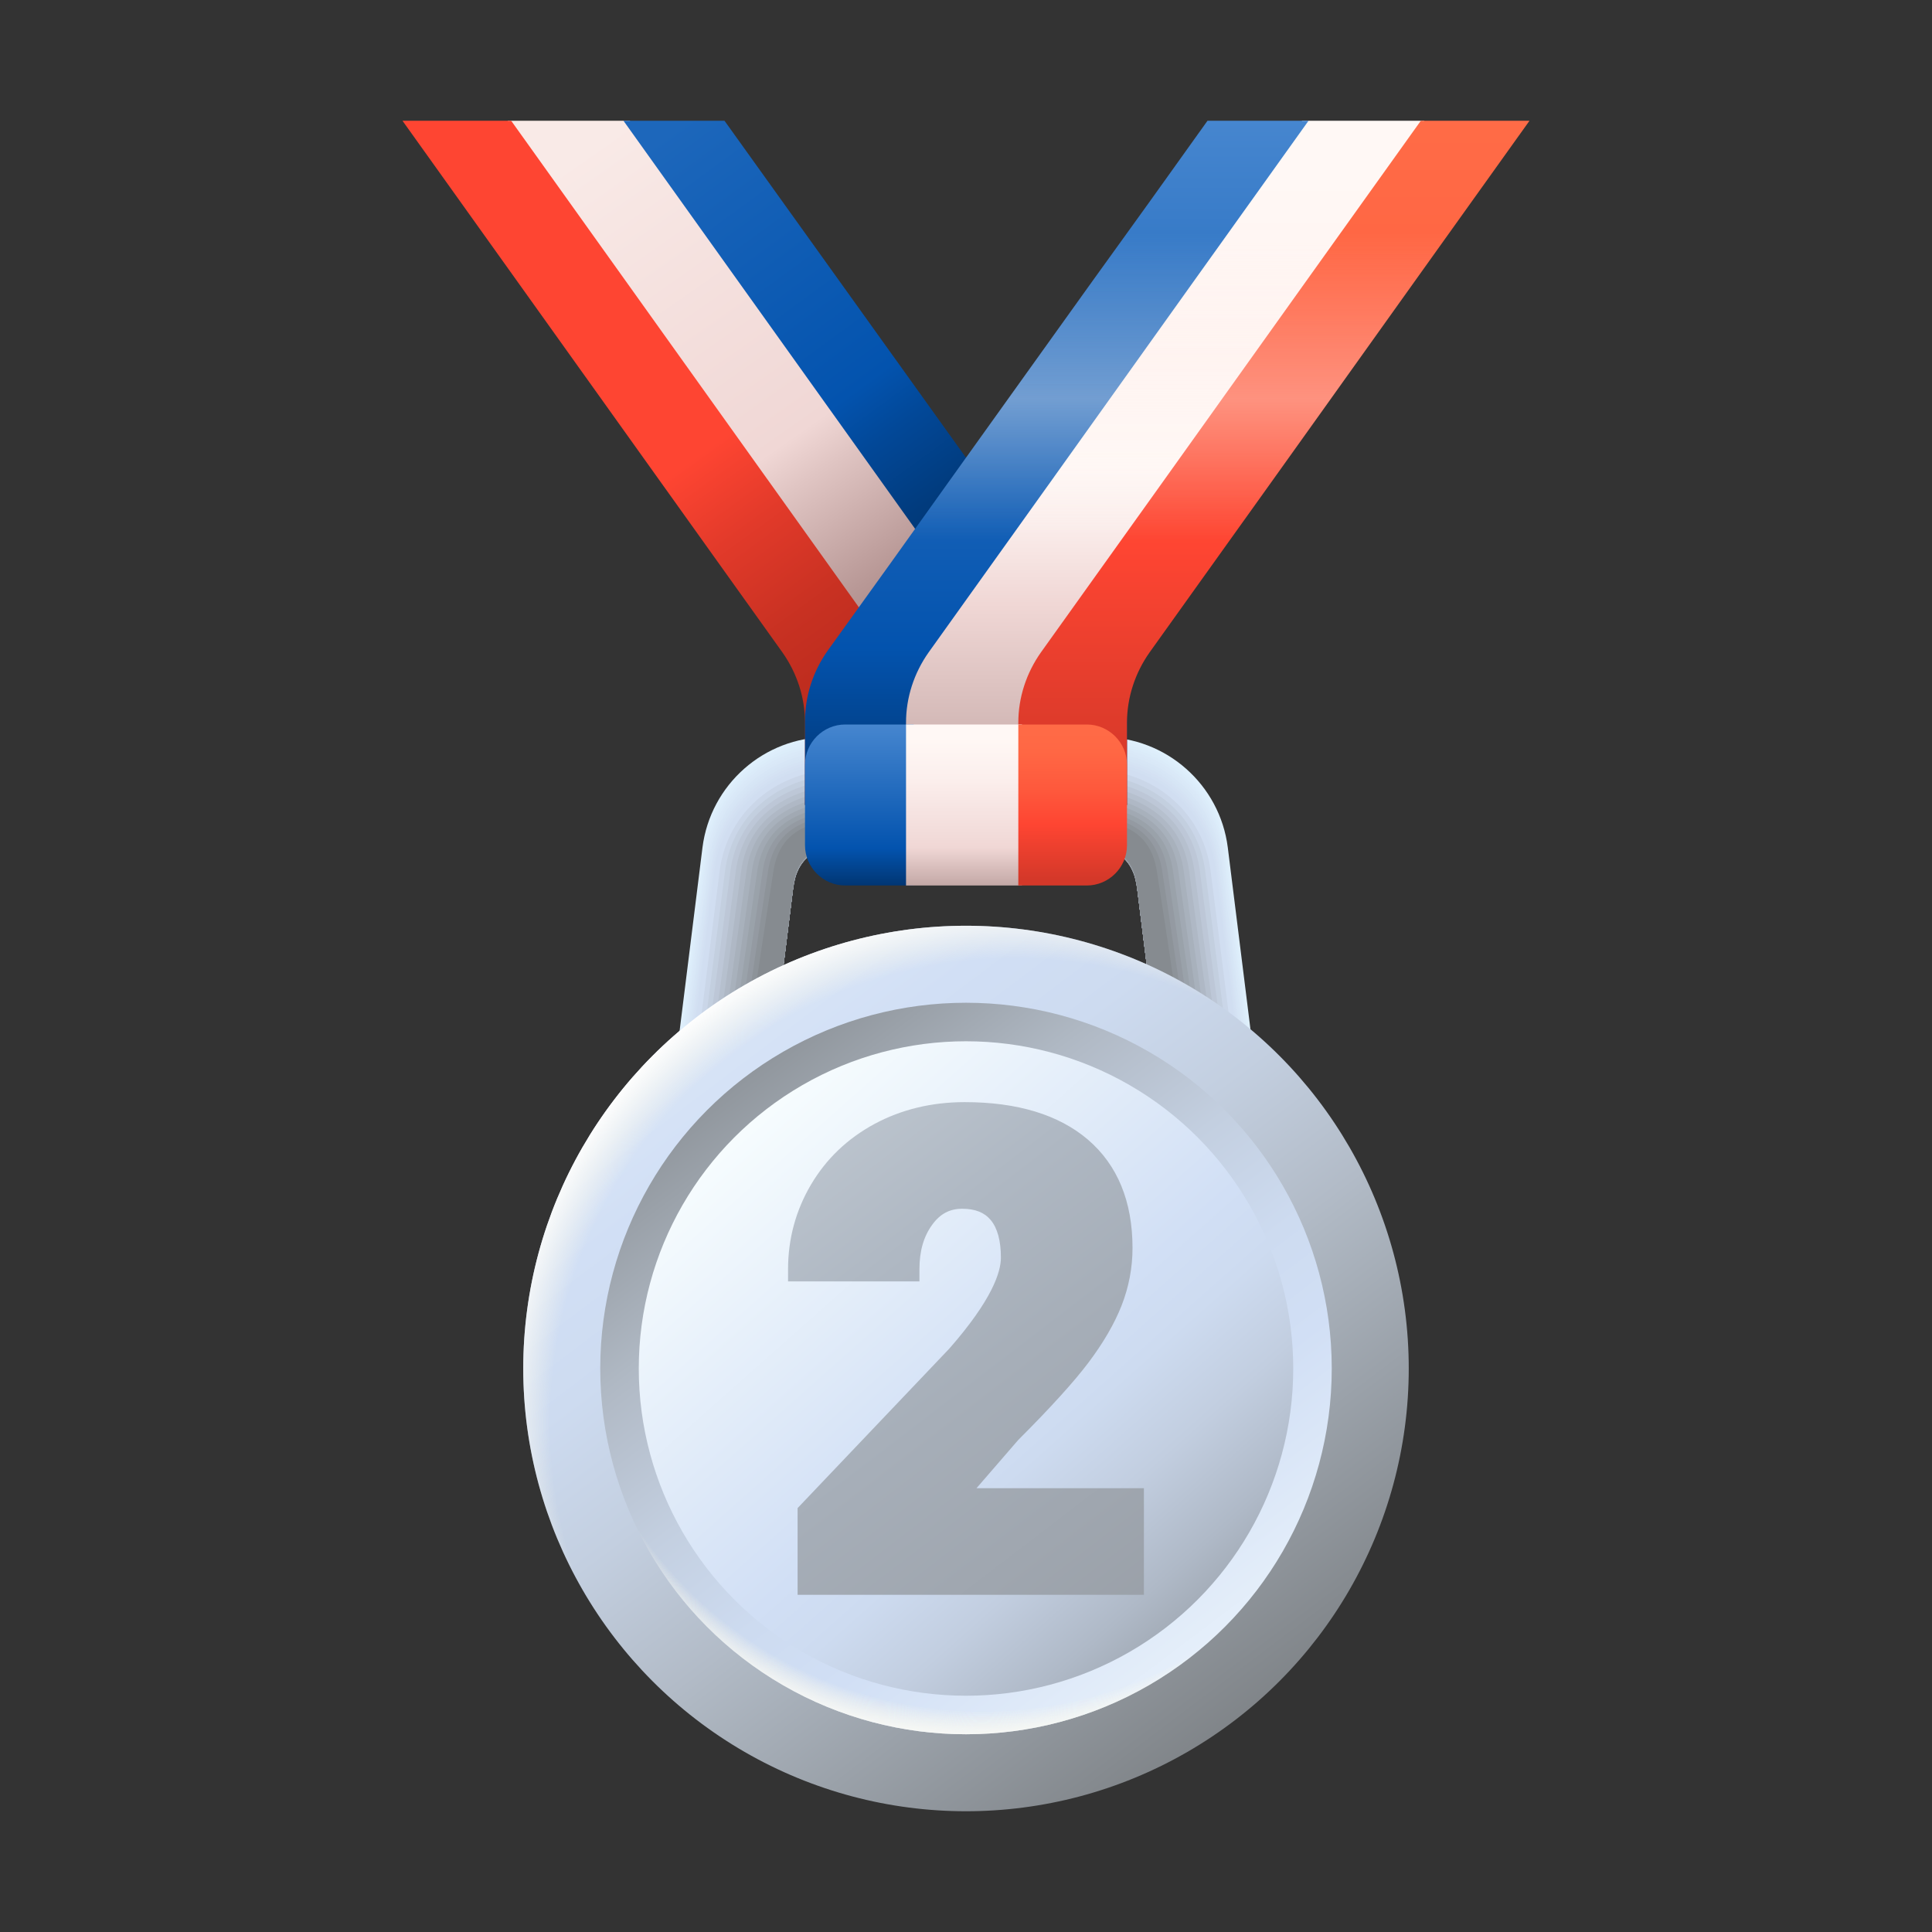 <svg xmlns="http://www.w3.org/2000/svg"  viewBox="0 0 48 48" width="144px" height="144px"><rect x="0" y="0" width="48" height="48" fill="#333333" stroke="none"/><path fill="#dff0fc" d="M22.994,19.91l4.487-0.207c1.126,0.01,1.73-0.004,1.897,0.944l0.973,7.033	c0.031,0.292,0.466,0.673,0.57,0.84c0.281-0.219,0.448-0.573,0.396-0.949l-0.813-6.516c-0.198-1.564-1.533-2.742-3.107-2.742h-4.246	h-0.147L22.994,19.91z"/><path fill="#deeefb" d="M23.004,18.376l-0.01,1.59l0.417,0.023l2.144-0.09l1.879-0.079c0.087,0.001,0.194,0.001,0.275,0.002	c0.664,0.008,1.119,0.073,1.364,0.425c0.095,0.122,0.167,0.338,0.207,0.563l0.362,2.639l0.443,3.229	c0.005,0.036,0.172,1.105,0.204,1.116c0.026,0.127,0.131,0.269,0.249,0.397c0.138,0.15,0.292,0.282,0.355,0.353	c0.28-0.218,0.447-0.571,0.395-0.945l-0.405-3.246l-0.405-3.246c-0.197-1.558-1.527-2.732-3.095-2.732H25.16h-2.011h-0.145V18.376z"/><path fill="#dcedfa" d="M23.004,18.439l-0.009,1.585l0.375,0.067l2.141-0.081l1.877-0.071	c0.078,0.001,0.201,0.001,0.273,0.002c0.649,0.007,1.101,0.104,1.328,0.47c0.085,0.109,0.158,0.361,0.193,0.563l0.358,2.631	l0.438,3.218c0.009,0.071,0.186,1.065,0.249,1.087c0.037,0.119,0.148,0.248,0.27,0.362c0.143,0.133,0.299,0.244,0.368,0.298	c0.279-0.217,0.445-0.569,0.393-0.942l-0.404-3.234L30.45,21.16c-0.197-1.552-1.521-2.721-3.084-2.721h-2.212h-2.009	C23.145,18.439,23.004,18.439,23.004,18.439z"/><path fill="#dbebf9" d="M23.003,18.501l-0.008,1.579l0.333,0.111l2.138-0.072l1.874-0.063	c0.07,0.001,0.208,0.001,0.272,0.002c0.633,0.006,1.082,0.135,1.291,0.516c0.076,0.097,0.148,0.384,0.18,0.563l0.354,2.622	l0.432,3.207c0.014,0.107,0.2,1.024,0.294,1.057c0.049,0.112,0.164,0.228,0.29,0.327c0.149,0.116,0.305,0.207,0.382,0.243	c0.278-0.217,0.443-0.567,0.392-0.938l-0.402-3.222l-0.402-3.222c-0.196-1.546-1.515-2.711-3.072-2.711H25.15h-2.007L23.003,18.501	L23.003,18.501z"/><path fill="#dae9f8" d="M23.003,18.563l-0.007,1.574l0.292,0.155l2.135-0.063l1.872-0.055	c0.061,0.001,0.215,0.001,0.271,0.002c0.618,0.006,1.063,0.165,1.255,0.561c0.066,0.085,0.138,0.406,0.166,0.563l0.349,2.614	l0.427,3.196c0.018,0.142,0.214,0.984,0.339,1.028c0.06,0.104,0.18,0.208,0.311,0.292c0.154,0.099,0.312,0.17,0.395,0.187	c0.277-0.216,0.442-0.565,0.39-0.935l-0.401-3.21l-0.401-3.21c-0.195-1.541-1.51-2.701-3.061-2.701h-2.19h-2.006h-0.136V18.563z"/><path fill="#d9e8f7" d="M23.002,18.626l-0.006,1.568l0.25,0.2l2.132-0.054l1.869-0.047c0.052,0,0.221,0.001,0.269,0.001	c0.602,0.005,1.044,0.196,1.218,0.607c0.057,0.073,0.129,0.429,0.152,0.564l0.345,2.605l0.422,3.185	c0.023,0.178,0.228,0.943,0.385,0.999c0.072,0.096,0.197,0.188,0.331,0.257c0.159,0.082,0.319,0.133,0.409,0.132	c0.276-0.215,0.44-0.563,0.389-0.931l-0.399-3.197l-0.399-3.197c-0.194-1.535-1.504-2.691-3.049-2.691h-2.179h-2.004L23.002,18.626	L23.002,18.626z"/><path fill="#d7e6f6" d="M23.002,18.688l-0.005,1.563l0.208,0.244l2.129-0.045l1.866-0.04c0.044,0,0.228,0.001,0.268,0.001	c0.587,0.004,1.025,0.227,1.182,0.652c0.047,0.061,0.119,0.452,0.139,0.564l0.341,2.597l0.417,3.175	c0.027,0.213,0.242,0.903,0.43,0.969c0.083,0.088,0.213,0.168,0.352,0.222c0.164,0.064,0.326,0.096,0.422,0.077	c0.275-0.214,0.438-0.561,0.387-0.928l-0.398-3.185l-0.398-3.185c-0.194-1.529-1.498-2.681-3.038-2.681h-2.169h-2.002	C23.133,18.688,23.002,18.688,23.002,18.688z"/><path fill="#d6e5f5" d="M23.001,18.75l-0.004,1.558l0.167,0.288l2.127-0.036l1.864-0.032c0.035,0,0.235,0.001,0.267,0.001	c0.572,0.003,1.006,0.257,1.146,0.698c0.038,0.049,0.109,0.474,0.125,0.564l0.336,2.589l0.411,3.164	c0.032,0.249,0.256,0.862,0.475,0.94c0.095,0.081,0.229,0.148,0.372,0.187c0.17,0.047,0.333,0.059,0.436,0.021	c0.274-0.213,0.437-0.558,0.386-0.924l-0.396-3.173l-0.396-3.173c-0.193-1.523-1.493-2.671-3.026-2.671h-2.158h-2h-0.132V18.75z"/><path fill="#d5e3f4" d="M23.001,18.813l-0.003,1.552l0.125,0.332l2.124-0.027l1.861-0.024c0.026,0,0.241,0,0.265,0.001	c0.556,0.002,0.987,0.288,1.109,0.743c0.028,0.036,0.1,0.497,0.112,0.564l0.332,2.58l0.406,3.153c0.036,0.284,0.27,0.822,0.52,0.911	c0.106,0.073,0.246,0.127,0.393,0.152c0.175,0.03,0.34,0.021,0.449-0.034c0.273-0.212,0.435-0.556,0.384-0.921l-0.395-3.161	l-0.395-3.161c-0.192-1.517-1.487-2.66-3.015-2.66h-2.147H23.13H23.001z"/><path fill="#d4e1f3" d="M23,18.875l-0.002,1.547l0.083,0.376l2.121-0.018l1.859-0.016c0.017,0,0.248,0,0.264,0	c0.541,0.002,0.968,0.319,1.073,0.789c0.019,0.024,0.09,0.52,0.098,0.565l0.328,2.572l0.401,3.142	c0.041,0.32,0.284,0.782,0.566,0.881c0.118,0.065,0.262,0.107,0.413,0.117c0.18,0.013,0.346-0.016,0.463-0.089	c0.272-0.212,0.433-0.554,0.383-0.917l-0.393-3.149l-0.393-3.149c-0.191-1.512-1.481-2.65-3.003-2.65h-2.136h-1.997H23V18.875z"/><path fill="#d2e0f2" d="M23,18.938l-0.001,1.541l0.042,0.42l2.118-0.009l1.856-0.008c0.009,0,0.255,0,0.263,0	c0.525,0.001,0.949,0.349,1.036,0.834c0.009,0.012,0.08,0.542,0.084,0.565l0.324,2.563l0.395,3.131	c0.045,0.355,0.298,0.741,0.611,0.852c0.129,0.057,0.278,0.087,0.433,0.083c0.185-0.005,0.353-0.053,0.476-0.145	c0.271-0.211,0.432-0.552,0.381-0.913l-0.391-3.137l-0.391-3.137c-0.191-1.506-1.476-2.64-2.992-2.64h-2.126h-1.995H23z"/><path fill="#d1def1" d="M22.999,21h2.115h2.115c0.51,0,0.93,0.38,1,0.88l0.39,3.12l0.39,3.12c0.07,0.55,0.56,0.94,1.11,0.87	c0.19-0.02,0.36-0.09,0.49-0.2c0.27-0.21,0.43-0.55,0.38-0.91l-0.39-3.125l-0.39-3.125c-0.19-1.5-1.47-2.63-2.98-2.63h-2.115h-2.115	V21z"/><path fill="#cad6e8" d="M30.077,21.637c-0.189-1.491-1.465-2.518-2.964-2.517c-0.009,0-0.33,0-0.339,0h-1.739h-1.471	L23,19.165v0.173L23.13,21h0.848h1.226h1.313c0.02,0,0.75,0.007,0.765,0.018c0.34,0.014,0.635,0.202,0.803,0.48	c0.073,0.112,0.127,0.274,0.147,0.415l0.384,3.069l0.029,0.23L29,28.045c0.041,0.325,0.253,0.664,0.527,0.791	c0.151,0.097,0.321,0.128,0.505,0.106c0.18-0.022,0.346-0.09,0.486-0.193c0.249-0.191,0.393-0.527,0.343-0.897	c-0.006-0.058-0.372-2.986-0.385-3.073C30.455,24.628,30.077,21.637,30.077,21.637z"/><path fill="#c3cfdf" d="M29.944,21.645c-0.188-1.482-1.46-2.406-2.949-2.404c-0.018,0-0.317,0-0.334,0h-1.706h-1.447	L23,19.331v0.174L23.261,21h0.831h1.203h1.294c0.041,0,0.718,0.013,0.748,0.036c0.328,0.029,0.608,0.222,0.763,0.5	c0.066,0.101,0.119,0.282,0.136,0.409l0.377,3.018l0.028,0.227l0.347,2.78c0.037,0.292,0.238,0.68,0.485,0.795	c0.14,0.119,0.294,0.152,0.47,0.128c0.17-0.022,0.333-0.09,0.482-0.185c0.228-0.173,0.356-0.504,0.307-0.883	c-0.012-0.116-0.355-2.847-0.38-3.021C30.311,24.502,29.944,21.645,29.944,21.645z"/><path fill="#bdc7d7" d="M29.812,21.652c-0.187-1.473-1.455-2.293-2.933-2.291c-0.027,0-0.303,0-0.33,0h-1.673h-1.424	L23,19.496v0.174L23.393,21h0.813h1.18h1.275c0.061,0,0.686,0.02,0.731,0.053c0.315,0.043,0.581,0.242,0.724,0.521	c0.059,0.09,0.111,0.29,0.126,0.403l0.371,2.967l0.028,0.225l0.341,2.725c0.033,0.26,0.223,0.697,0.442,0.799	c0.129,0.14,0.267,0.175,0.435,0.151c0.159-0.022,0.319-0.09,0.479-0.178c0.207-0.154,0.32-0.482,0.27-0.87	c-0.018-0.174-0.337-2.708-0.375-2.97C30.167,24.375,29.812,21.652,29.812,21.652z"/><path fill="#b6c0ce" d="M29.679,21.66c-0.185-1.464-1.45-2.181-2.918-2.179c-0.035,0-0.29,0-0.326,0h-1.641h-1.401	l-0.395,0.181v0.175L23.524,21h0.795h1.157h1.255c0.081,0,0.653,0.026,0.714,0.071c0.303,0.058,0.554,0.262,0.684,0.541	c0.051,0.079,0.102,0.298,0.116,0.397l0.364,2.916l0.028,0.223l0.334,2.671c0.029,0.227,0.208,0.713,0.4,0.802	c0.118,0.162,0.24,0.198,0.4,0.174c0.149-0.022,0.306-0.089,0.475-0.17c0.186-0.135,0.283-0.459,0.233-0.857	c-0.024-0.232-0.32-2.57-0.37-2.918C30.023,24.249,29.679,21.66,29.679,21.66z"/><path fill="#afb8c5" d="M29.547,21.667c-0.184-1.455-1.445-2.069-2.902-2.066c-0.044,0-0.276,0-0.321,0h-1.608h-1.377	L23,19.827v0.175L23.655,21h0.778h1.134h1.236c0.101,0,0.621,0.033,0.697,0.089c0.29,0.072,0.527,0.282,0.644,0.561	c0.044,0.067,0.094,0.306,0.106,0.391l0.358,2.864l0.028,0.221l0.327,2.617c0.025,0.195,0.193,0.73,0.358,0.806	c0.107,0.183,0.213,0.221,0.365,0.197c0.139-0.022,0.292-0.089,0.471-0.163c0.165-0.116,0.246-0.436,0.197-0.843	c-0.03-0.29-0.302-2.431-0.365-2.866C29.879,24.122,29.547,21.667,29.547,21.667z"/><path fill="#a8b1bc" d="M29.414,21.675c-0.183-1.447-1.44-1.957-2.887-1.953c-0.053,0-0.263,0.001-0.317,0.001h-1.575h-1.354	l-0.282,0.271v0.176L23.786,21h0.76h1.111h1.216c0.122,0,0.589,0.04,0.68,0.107c0.278,0.087,0.5,0.302,0.604,0.582	c0.037,0.056,0.086,0.314,0.096,0.384l0.352,2.813l0.027,0.219l0.32,2.563c0.021,0.162,0.178,0.746,0.315,0.81	c0.096,0.205,0.186,0.245,0.33,0.22c0.129-0.022,0.278-0.089,0.467-0.156c0.145-0.098,0.209-0.413,0.16-0.83	c-0.036-0.349-0.285-2.292-0.36-2.814C29.735,23.996,29.414,21.675,29.414,21.675z"/><path fill="#a1a9b3" d="M29.282,21.682c-0.182-1.438-1.435-1.844-2.871-1.84c-0.062,0-0.249,0.001-0.312,0.001h-1.543h-1.331	l-0.226,0.316v0.177L23.917,21h0.742h1.088h1.197c0.142,0,0.557,0.046,0.663,0.125c0.265,0.101,0.473,0.322,0.564,0.602	c0.029,0.045,0.077,0.322,0.085,0.378l0.345,2.762l0.027,0.217l0.314,2.508c0.017,0.13,0.163,0.763,0.273,0.814	c0.084,0.226,0.159,0.268,0.295,0.242c0.119-0.022,0.265-0.089,0.463-0.148c0.124-0.079,0.172-0.391,0.123-0.817	c-0.042-0.407-0.267-2.153-0.355-2.763C29.591,23.869,29.282,21.682,29.282,21.682z"/><path fill="#9aa2aa" d="M29.15,21.69c-0.181-1.429-1.43-1.732-2.856-1.727c-0.071,0-0.236,0.001-0.308,0.001h-1.51h-1.307	L23,20.325v0.177L24.049,21h0.725h1.065h1.178c0.162,0,0.525,0.053,0.646,0.142c0.253,0.116,0.446,0.342,0.524,0.623	c0.022,0.034,0.069,0.33,0.075,0.372l0.339,2.711l0.027,0.214l0.307,2.454c0.012,0.097,0.149,0.779,0.231,0.817	c0.073,0.248,0.132,0.291,0.26,0.265c0.109-0.022,0.251-0.089,0.46-0.141c0.103-0.06,0.136-0.368,0.087-0.804	c-0.048-0.465-0.25-2.014-0.35-2.711C29.447,23.742,29.15,21.69,29.15,21.69z"/><path fill="#949aa2" d="M29.017,21.697c-0.18-1.42-1.425-1.62-2.84-1.614c-0.08,0-0.223,0.001-0.303,0.001h-1.477h-1.284	L23,20.49v0.178L24.18,21h0.707h1.042h1.158c0.182,0,0.493,0.059,0.629,0.16c0.24,0.13,0.419,0.362,0.484,0.643	c0.015,0.022,0.061,0.338,0.065,0.366l0.333,2.66l0.027,0.212l0.3,2.4c0.008,0.065,0.134,0.796,0.188,0.821	c0.062,0.269,0.105,0.315,0.225,0.288c0.099-0.022,0.238-0.089,0.456-0.133c0.082-0.042,0.099-0.345,0.05-0.79	c-0.055-0.523-0.232-1.875-0.345-2.659C29.303,23.616,29.017,21.697,29.017,21.697z"/><path fill="#8d9399" d="M28.885,21.705c-0.179-1.411-1.42-1.508-2.824-1.501c-0.089,0-0.209,0.001-0.299,0.001h-1.445h-1.261	l-0.057,0.451v0.178L24.311,21h0.69h1.019h1.139c0.203,0,0.461,0.066,0.612,0.178c0.227,0.145,0.392,0.382,0.445,0.664	c0.007,0.011,0.053,0.346,0.055,0.36l0.326,2.609l0.026,0.21l0.293,2.345c0.004,0.032,0.119,0.812,0.146,0.825	c0.051,0.291,0.078,0.338,0.19,0.311c0.089-0.022,0.224-0.088,0.452-0.126c0.061-0.023,0.062-0.322,0.013-0.777	c-0.061-0.581-0.214-1.736-0.34-2.607C29.159,23.489,28.885,21.705,28.885,21.705z"/><path fill="#868b90" d="M22.999,21h2.115h2.115c0.51,0,0.93,0.38,1,0.88l0.39,3.12l0.39,3.12	c0.07,0.55,0.053,0.285,0.603,0.215c0.095-0.01-0.12-1.666-0.359-3.319c-0.239-1.653-0.501-3.304-0.501-3.304	c-0.19-1.5-1.593-1.388-3.103-1.388h-2.65V21z"/><path fill="#dff0fc" d="M24.963,19.91l-4.487-0.207c-1.126,0.01-1.73-0.004-1.897,0.944l-0.973,7.033	c-0.031,0.292-0.466,0.673-0.57,0.84c-0.281-0.219-0.448-0.573-0.396-0.949l0.813-6.516c0.198-1.564,1.533-2.742,3.107-2.742h4.246	h0.147L24.963,19.91z"/><path fill="#deeefb" d="M24.953,18.376l0.01,1.59l-0.417,0.023l-2.144-0.09l-1.879-0.079	c-0.087,0.001-0.194,0.001-0.275,0.002c-0.664,0.008-1.119,0.073-1.364,0.425c-0.095,0.122-0.167,0.338-0.207,0.563l-0.362,2.639	l-0.443,3.229c-0.005,0.036-0.172,1.105-0.204,1.116c-0.026,0.127-0.131,0.269-0.249,0.397c-0.138,0.15-0.292,0.282-0.355,0.353	c-0.28-0.218-0.447-0.571-0.395-0.945l0.405-3.246l0.405-3.246c0.197-1.558,1.527-2.732,3.095-2.732h2.222h2.011h0.146V18.376z"/><path fill="#dcedfa" d="M24.953,18.439l0.009,1.585l-0.375,0.067l-2.141-0.081l-1.877-0.071	c-0.078,0.001-0.201,0.001-0.273,0.002c-0.649,0.007-1.101,0.104-1.328,0.47c-0.085,0.109-0.158,0.361-0.193,0.563l-0.358,2.631	l-0.438,3.218c-0.009,0.071-0.186,1.065-0.249,1.087c-0.037,0.119-0.148,0.248-0.27,0.362c-0.143,0.133-0.299,0.244-0.368,0.298	c-0.279-0.217-0.445-0.569-0.393-0.942l0.404-3.234l0.404-3.234c0.197-1.552,1.521-2.721,3.084-2.721h2.212h2.009	C24.812,18.439,24.953,18.439,24.953,18.439z"/><path fill="#dbebf9" d="M24.954,18.501l0.008,1.579l-0.333,0.111l-2.138-0.072l-1.874-0.063	c-0.07,0.001-0.208,0.001-0.272,0.002c-0.633,0.006-1.082,0.135-1.291,0.516c-0.076,0.097-0.148,0.384-0.18,0.563l-0.354,2.622	l-0.432,3.207c-0.014,0.107-0.2,1.024-0.294,1.057c-0.049,0.112-0.164,0.228-0.29,0.327c-0.149,0.116-0.305,0.207-0.382,0.243	c-0.278-0.217-0.443-0.567-0.392-0.938l0.402-3.222l0.402-3.222c0.196-1.546,1.515-2.711,3.072-2.711h2.201h2.007L24.954,18.501	L24.954,18.501z"/><path fill="#dae9f8" d="M24.954,18.563l0.007,1.574l-0.292,0.155l-2.135-0.063l-1.872-0.055	c-0.061,0.001-0.215,0.001-0.271,0.002c-0.618,0.006-1.063,0.165-1.255,0.561c-0.066,0.085-0.138,0.406-0.166,0.563l-0.349,2.614	l-0.427,3.196c-0.018,0.142-0.214,0.984-0.339,1.028c-0.06,0.104-0.18,0.208-0.311,0.292c-0.154,0.099-0.312,0.17-0.395,0.187	c-0.277-0.216-0.442-0.565-0.39-0.935l0.401-3.21l0.401-3.21c0.195-1.541,1.51-2.701,3.061-2.701h2.19h2.006h0.136V18.563z"/><path fill="#d9e8f7" d="M24.955,18.626l0.006,1.568l-0.25,0.2l-2.132-0.054l-1.869-0.047c-0.052,0-0.221,0.001-0.269,0.001	c-0.602,0.005-1.044,0.196-1.218,0.607c-0.057,0.073-0.129,0.429-0.152,0.564l-0.345,2.605l-0.422,3.185	c-0.023,0.178-0.228,0.943-0.385,0.999c-0.072,0.096-0.197,0.188-0.331,0.257c-0.159,0.082-0.319,0.133-0.409,0.132	c-0.276-0.215-0.44-0.563-0.389-0.931l0.399-3.197l0.399-3.197c0.194-1.535,1.504-2.691,3.049-2.691h2.179h2.004L24.955,18.626	L24.955,18.626z"/><path fill="#d7e6f6" d="M24.955,18.688l0.005,1.563l-0.208,0.244l-2.129-0.045l-1.866-0.04c-0.044,0-0.228,0.001-0.268,0.001	c-0.587,0.004-1.025,0.227-1.182,0.652c-0.047,0.061-0.119,0.452-0.139,0.564l-0.341,2.597l-0.417,3.175	c-0.027,0.213-0.242,0.903-0.43,0.969c-0.083,0.088-0.213,0.168-0.352,0.222c-0.164,0.064-0.326,0.096-0.422,0.077	c-0.275-0.214-0.438-0.561-0.387-0.928l0.398-3.185l0.398-3.185c0.194-1.529,1.498-2.681,3.038-2.681h2.169h2.002	C24.824,18.688,24.955,18.688,24.955,18.688z"/><path fill="#d6e5f5" d="M24.956,18.75l0.004,1.558l-0.167,0.288l-2.127-0.036l-1.864-0.032c-0.035,0-0.235,0.001-0.267,0.001	c-0.572,0.003-1.006,0.257-1.146,0.698c-0.038,0.049-0.109,0.474-0.125,0.564l-0.336,2.589l-0.411,3.164	c-0.032,0.249-0.256,0.862-0.475,0.94c-0.095,0.081-0.229,0.148-0.372,0.187c-0.17,0.047-0.333,0.059-0.436,0.021	c-0.274-0.213-0.437-0.558-0.386-0.924l0.396-3.173l0.396-3.173c0.193-1.523,1.493-2.671,3.026-2.671h2.158h2h0.132V18.75z"/><path fill="#d5e3f4" d="M24.956,18.813l0.003,1.552l-0.125,0.332L22.71,20.67l-1.861-0.024c-0.026,0-0.241,0-0.265,0.001	c-0.556,0.002-0.987,0.288-1.109,0.743c-0.028,0.036-0.1,0.497-0.112,0.564l-0.332,2.58l-0.406,3.153	c-0.036,0.284-0.27,0.822-0.52,0.911c-0.106,0.073-0.246,0.127-0.393,0.152c-0.175,0.03-0.34,0.021-0.449-0.034	c-0.273-0.212-0.435-0.556-0.384-0.921l0.395-3.161l0.395-3.161c0.192-1.517,1.487-2.66,3.015-2.66h2.147h1.998H24.956z"/><path fill="#d4e1f3" d="M24.957,18.875l0.002,1.547l-0.083,0.376l-2.121-0.018l-1.859-0.016c-0.017,0-0.248,0-0.264,0	c-0.541,0.002-0.968,0.319-1.073,0.789c-0.019,0.024-0.09,0.52-0.098,0.565l-0.328,2.572l-0.401,3.142	c-0.041,0.32-0.284,0.782-0.566,0.881c-0.118,0.065-0.262,0.107-0.413,0.117c-0.18,0.013-0.346-0.016-0.463-0.089	c-0.272-0.212-0.433-0.554-0.383-0.917l0.393-3.149l0.393-3.149c0.191-1.512,1.481-2.65,3.003-2.65h2.136h1.997h0.128V18.875z"/><path fill="#d2e0f2" d="M24.957,18.938l0.001,1.541l-0.042,0.42l-2.118-0.009l-1.856-0.008c-0.009,0-0.255,0-0.263,0	c-0.525,0.001-0.949,0.349-1.036,0.834c-0.009,0.012-0.08,0.542-0.084,0.565l-0.324,2.563l-0.395,3.131	c-0.045,0.355-0.298,0.741-0.611,0.852c-0.129,0.057-0.278,0.087-0.433,0.083c-0.185-0.005-0.353-0.053-0.476-0.145	c-0.271-0.211-0.432-0.552-0.381-0.913l0.391-3.137l0.391-3.137c0.191-1.506,1.476-2.64,2.992-2.64h2.126h1.995H24.957z"/><path fill="#d1def1" d="M24.958,21h-2.115h-2.115c-0.51,0-0.93,0.38-1,0.88L19.338,25l-0.39,3.12	c-0.07,0.55-0.56,0.94-1.11,0.87c-0.19-0.02-0.36-0.09-0.49-0.2c-0.27-0.21-0.43-0.55-0.38-0.91l0.39-3.125l0.39-3.125	c0.19-1.5,1.47-2.63,2.98-2.63h2.115h2.115L24.958,21z"/><path fill="#cad6e8" d="M17.88,21.637c0.189-1.491,1.465-2.518,2.964-2.517c0.009,0,0.33,0,0.339,0h1.739h1.471l0.564,0.045	v0.173L24.827,21h-0.848h-1.226H21.44c-0.02,0-0.75,0.007-0.765,0.018c-0.34,0.014-0.635,0.202-0.803,0.48	c-0.073,0.112-0.127,0.274-0.147,0.415l-0.384,3.069l-0.029,0.23l-0.354,2.834c-0.041,0.325-0.253,0.664-0.527,0.791	c-0.151,0.097-0.321,0.128-0.505,0.106c-0.18-0.022-0.346-0.09-0.486-0.193c-0.249-0.191-0.393-0.527-0.343-0.897	c0.006-0.058,0.372-2.986,0.385-3.073C17.502,24.628,17.88,21.637,17.88,21.637z"/><path fill="#c3cfdf" d="M18.013,21.645c0.188-1.482,1.46-2.406,2.949-2.404c0.018,0,0.317,0,0.334,0h1.706h1.447l0.508,0.09	v0.174L24.695,21h-0.831h-1.203h-1.294c-0.041,0-0.718,0.013-0.748,0.036c-0.328,0.029-0.608,0.222-0.763,0.5	c-0.066,0.101-0.119,0.282-0.136,0.409l-0.377,3.018l-0.028,0.227l-0.347,2.78c-0.037,0.292-0.238,0.68-0.485,0.795	c-0.14,0.119-0.294,0.152-0.47,0.128c-0.17-0.022-0.333-0.09-0.482-0.185c-0.228-0.173-0.356-0.504-0.307-0.883	c0.012-0.116,0.355-2.847,0.38-3.021C17.646,24.502,18.013,21.645,18.013,21.645z"/><path fill="#bdc7d7" d="M18.145,21.652c0.187-1.473,1.455-2.293,2.933-2.291c0.027,0,0.303,0,0.33,0h1.673h1.424l0.452,0.135	v0.174L24.564,21h-0.813h-1.18h-1.275c-0.061,0-0.686,0.02-0.731,0.053c-0.315,0.043-0.581,0.242-0.724,0.521	c-0.059,0.09-0.111,0.29-0.126,0.403l-0.371,2.967l-0.028,0.225l-0.341,2.725c-0.033,0.26-0.223,0.697-0.442,0.799	c-0.129,0.14-0.267,0.175-0.435,0.151c-0.159-0.022-0.319-0.09-0.479-0.178c-0.207-0.154-0.32-0.482-0.27-0.87	c0.018-0.174,0.337-2.708,0.375-2.97C17.79,24.375,18.145,21.652,18.145,21.652z"/><path fill="#b6c0ce" d="M18.278,21.66c0.185-1.464,1.45-2.181,2.918-2.179c0.035,0,0.29,0,0.326,0h1.641h1.401l0.395,0.181	v0.175L24.433,21h-0.795h-1.157h-1.255c-0.081,0-0.653,0.026-0.714,0.071c-0.303,0.058-0.554,0.262-0.684,0.541	c-0.051,0.079-0.102,0.298-0.116,0.397l-0.364,2.916l-0.028,0.223l-0.334,2.671c-0.029,0.227-0.208,0.713-0.4,0.802	c-0.118,0.162-0.24,0.198-0.4,0.174c-0.149-0.022-0.306-0.089-0.475-0.17c-0.186-0.135-0.283-0.459-0.233-0.857	c0.024-0.232,0.32-2.57,0.37-2.918C17.934,24.249,18.278,21.66,18.278,21.66z"/><path fill="#afb8c5" d="M18.41,21.667c0.184-1.455,1.445-2.069,2.902-2.066c0.044,0,0.276,0,0.321,0h1.608h1.377l0.339,0.226	v0.175L24.302,21h-0.778H22.39h-1.236c-0.101,0-0.621,0.033-0.697,0.089c-0.29,0.072-0.527,0.282-0.644,0.561	c-0.044,0.067-0.094,0.306-0.106,0.391l-0.358,2.864l-0.028,0.221l-0.327,2.617c-0.025,0.195-0.193,0.73-0.358,0.806	c-0.107,0.183-0.213,0.221-0.365,0.197c-0.139-0.022-0.292-0.089-0.471-0.163c-0.165-0.116-0.246-0.436-0.197-0.843	c0.03-0.29,0.302-2.431,0.365-2.866C18.078,24.122,18.41,21.667,18.41,21.667z"/><path fill="#a8b1bc" d="M18.542,21.675c0.183-1.447,1.44-1.957,2.887-1.953c0.053,0,0.263,0.001,0.317,0.001h1.575h1.354	l0.282,0.271v0.176L24.171,21h-0.76H22.3h-1.216c-0.122,0-0.589,0.04-0.68,0.107c-0.278,0.087-0.5,0.302-0.604,0.582	c-0.037,0.056-0.086,0.314-0.096,0.384l-0.352,2.813l-0.027,0.219l-0.32,2.563c-0.021,0.162-0.178,0.746-0.315,0.81	c-0.096,0.205-0.186,0.245-0.33,0.22c-0.129-0.022-0.278-0.089-0.467-0.156c-0.145-0.098-0.209-0.413-0.16-0.83	c0.036-0.349,0.285-2.292,0.36-2.814C18.222,23.996,18.542,21.675,18.542,21.675z"/><path fill="#a1a9b3" d="M18.675,21.682c0.182-1.438,1.435-1.844,2.871-1.84c0.062,0,0.249,0.001,0.312,0.001h1.543h1.331	l0.226,0.316v0.177L24.04,21h-0.742H22.21h-1.197c-0.142,0-0.557,0.046-0.663,0.125c-0.265,0.101-0.473,0.322-0.564,0.602	c-0.029,0.045-0.077,0.322-0.085,0.378l-0.345,2.762l-0.027,0.217l-0.314,2.508c-0.017,0.13-0.163,0.763-0.273,0.814	c-0.084,0.226-0.159,0.268-0.295,0.242c-0.119-0.022-0.265-0.089-0.463-0.148c-0.124-0.079-0.172-0.391-0.123-0.817	c0.042-0.407,0.267-2.153,0.355-2.763C18.366,23.869,18.675,21.682,18.675,21.682z"/><path fill="#9aa2aa" d="M18.807,21.69c0.181-1.429,1.43-1.732,2.856-1.727c0.071,0,0.236,0.001,0.308,0.001h1.51h1.307	l0.169,0.361v0.177L23.908,21h-0.725h-1.065H20.94c-0.162,0-0.525,0.053-0.646,0.142c-0.253,0.116-0.446,0.342-0.524,0.623	c-0.022,0.034-0.069,0.33-0.075,0.372l-0.339,2.711l-0.027,0.214l-0.307,2.454c-0.012,0.097-0.149,0.779-0.231,0.817	c-0.073,0.248-0.132,0.291-0.26,0.265c-0.109-0.022-0.251-0.089-0.46-0.141c-0.103-0.06-0.136-0.368-0.087-0.804	c0.048-0.465,0.25-2.014,0.35-2.711C18.51,23.742,18.807,21.69,18.807,21.69z"/><path fill="#949aa2" d="M18.94,21.697c0.18-1.42,1.425-1.62,2.84-1.614c0.08,0,0.223,0.001,0.303,0.001h1.477h1.284	l0.113,0.406v0.178L23.777,21H23.07h-1.042H20.87c-0.182,0-0.493,0.059-0.629,0.16c-0.24,0.13-0.419,0.362-0.484,0.643	c-0.015,0.022-0.061,0.338-0.065,0.366l-0.333,2.66l-0.027,0.212l-0.3,2.4c-0.008,0.065-0.134,0.796-0.188,0.821	c-0.062,0.269-0.105,0.315-0.225,0.288c-0.099-0.022-0.238-0.089-0.456-0.133c-0.082-0.042-0.099-0.345-0.05-0.79	c0.055-0.523,0.232-1.875,0.345-2.659C18.654,23.616,18.94,21.697,18.94,21.697z"/><path fill="#8d9399" d="M19.072,21.705c0.179-1.411,1.42-1.508,2.824-1.501c0.089,0,0.209,0.001,0.299,0.001h1.445h1.261	l0.057,0.451v0.178L23.646,21h-0.69h-1.019h-1.139c-0.203,0-0.461,0.066-0.612,0.178c-0.227,0.145-0.392,0.382-0.445,0.664	c-0.007,0.011-0.053,0.346-0.055,0.36l-0.326,2.609l-0.026,0.21l-0.293,2.345c-0.004,0.032-0.119,0.812-0.146,0.825	c-0.051,0.291-0.078,0.338-0.19,0.311c-0.089-0.022-0.224-0.088-0.452-0.126c-0.061-0.023-0.062-0.322-0.013-0.777	c0.061-0.581,0.214-1.736,0.34-2.607C18.798,23.489,19.072,21.705,19.072,21.705z"/><path fill="#868b90" d="M24.958,21h-2.115h-2.115c-0.51,0-0.93,0.38-1,0.88L19.338,25l-0.39,3.12	c-0.07,0.55-0.053,0.285-0.603,0.215c-0.095-0.01,0.12-1.666,0.359-3.319c0.239-1.653,0.501-3.304,0.501-3.304	c0.19-1.5,1.593-1.388,3.103-1.388h2.65L24.958,21z"/><linearGradient id="ZGoriPuLqYW2uH8J_m8eEa" x1="12.083" x2="32.316" y1="31.794" y2="4.979" gradientTransform="matrix(1 0 0 -1 0 50)" gradientUnits="userSpaceOnUse"><stop offset="0" stop-color="#f6fcfe"/><stop offset=".352" stop-color="#d1dff5"/><stop offset=".434" stop-color="#cddbf0"/><stop offset=".535" stop-color="#c3cfe0"/><stop offset=".648" stop-color="#b2bbc7"/><stop offset=".663" stop-color="#afb8c3"/><stop offset="1" stop-color="#717476"/></linearGradient><circle cx="24" cy="34" r="11" fill="url(#ZGoriPuLqYW2uH8J_m8eEa)"/><linearGradient id="ZGoriPuLqYW2uH8J_m8eEb" x1="14.156" x2="31.85" y1="29.047" y2="5.596" gradientTransform="matrix(1 0 0 -1 0 50)" gradientUnits="userSpaceOnUse"><stop offset=".104" stop-color="#717476"/><stop offset=".385" stop-color="#afb8c3"/><stop offset=".401" stop-color="#b2bbc7"/><stop offset=".516" stop-color="#c3cfe0"/><stop offset=".622" stop-color="#cddbf0"/><stop offset=".706" stop-color="#d1dff5"/><stop offset="1" stop-color="#f6fcfe"/></linearGradient><circle cx="24" cy="34" r="9.087" fill="url(#ZGoriPuLqYW2uH8J_m8eEb)"/><linearGradient id="ZGoriPuLqYW2uH8J_m8eEc" x1="18.674" x2="30.729" y1="21.996" y2="8.424" gradientTransform="matrix(1 0 0 -1 0 50)" gradientUnits="userSpaceOnUse"><stop offset="0" stop-color="#f6fcfe"/><stop offset=".5" stop-color="#d1dff5"/><stop offset=".593" stop-color="#cddbf0"/><stop offset=".709" stop-color="#c2cee0"/><stop offset=".837" stop-color="#afb9c7"/><stop offset=".974" stop-color="#959ca4"/><stop offset=".989" stop-color="#92989f"/></linearGradient><circle cx="24" cy="34" r="8.13" fill="url(#ZGoriPuLqYW2uH8J_m8eEc)"/><radialGradient id="ZGoriPuLqYW2uH8J_m8eEd" cx="25.211" cy="15.147" r="15.26" gradientTransform="matrix(1 0 0 -1 0 50.5)" gradientUnits="userSpaceOnUse"><stop offset="0" stop-color="#fffbe9" stop-opacity="0"/><stop offset=".756" stop-color="#fffbe9" stop-opacity="0"/><stop offset=".843" stop-color="#fff"/><stop offset=".94" stop-color="#fff" stop-opacity="0"/></radialGradient><circle cx="24" cy="34" r="11" fill="url(#ZGoriPuLqYW2uH8J_m8eEd)"/><radialGradient id="ZGoriPuLqYW2uH8J_m8eEe" cx="24.404" cy="17.84" r="13.683" gradientTransform="matrix(1 0 0 -1 0 50)" gradientUnits="userSpaceOnUse"><stop offset="0" stop-color="#fffbe9" stop-opacity="0"/><stop offset=".756" stop-color="#fffbe9" stop-opacity="0"/><stop offset=".843" stop-color="#fff"/><stop offset=".94" stop-color="#fff" stop-opacity="0"/></radialGradient><circle cx="24" cy="34" r="9.087" fill="url(#ZGoriPuLqYW2uH8J_m8eEe)"/><radialGradient id="ZGoriPuLqYW2uH8J_m8eEf" cx="24.404" cy="17.84" r="13.683" gradientTransform="matrix(1 0 0 -1 0 50)" gradientUnits="userSpaceOnUse"><stop offset="0" stop-color="#fffbe9" stop-opacity="0"/><stop offset=".756" stop-color="#fffbe9" stop-opacity="0"/><stop offset=".843" stop-color="#fff"/><stop offset=".94" stop-color="#fff" stop-opacity="0"/></radialGradient><circle cx="24" cy="34" r="9.087" fill="url(#ZGoriPuLqYW2uH8J_m8eEf)"/><linearGradient id="ZGoriPuLqYW2uH8J_m8eEg" x1="14.026" x2="22.228" y1="45.923" y2="34.211" gradientTransform="matrix(1 0 0 -1 0 50)" gradientUnits="userSpaceOnUse"><stop offset="0" stop-color="#f9eae7"/><stop offset=".616" stop-color="#f0d7d5"/><stop offset=".69" stop-color="#e0c5c3"/><stop offset=".896" stop-color="#b89896"/><stop offset="1" stop-color="#a88685"/></linearGradient><path fill="url(#ZGoriPuLqYW2uH8J_m8eEg)" d="M12.61,3l9.44,13.21c0.36,0.51,0.56,1.12,0.56,1.74V20h3.039v-2.05c0-0.62-0.2-1.23-0.56-1.74	L15.649,3H12.61z"/><linearGradient id="ZGoriPuLqYW2uH8J_m8eEh" x1="10.827" x2="20.232" y1="46.122" y2="33.143" gradientTransform="matrix(1 0 0 -1 0 50)" gradientUnits="userSpaceOnUse"><stop offset=".614" stop-color="#fe4532"/><stop offset=".751" stop-color="#e23a2a"/><stop offset=".907" stop-color="#c83122"/><stop offset="1" stop-color="#bf2d1f"/></linearGradient><path fill="url(#ZGoriPuLqYW2uH8J_m8eEh)" d="M10,3l9.44,13.21C19.8,16.72,20,17.33,20,17.95V20h2.7v-2.05c0-0.62-0.2-1.23-0.56-1.74	L12.7,3H10z"/><linearGradient id="ZGoriPuLqYW2uH8J_m8eEi" x1="16.033" x2="23.368" y1="46.313" y2="36.279" gradientTransform="matrix(1 0 0 -1 0 50)" gradientUnits="userSpaceOnUse"><stop offset="0" stop-color="#1d67bb"/><stop offset=".638" stop-color="#0353ae"/><stop offset=".746" stop-color="#024898"/><stop offset=".906" stop-color="#013b7d"/><stop offset="1" stop-color="#013673"/></linearGradient><path fill="url(#ZGoriPuLqYW2uH8J_m8eEi)" d="M15.49,3l9.44,13.21c0.36,0.51,0.56,1.12,0.56,1.74V20H28v-2.08c0-0.63-0.2-1.24-0.56-1.75	L18,3H15.49z"/><linearGradient id="ZGoriPuLqYW2uH8J_m8eEj" x1="28.87" x2="28.87" y1="45.644" y2="28.745" gradientTransform="matrix(1 0 0 -1 0 50)" gradientUnits="userSpaceOnUse"><stop offset="0" stop-color="#fff8f5"/><stop offset=".278" stop-color="#fff2ef"/><stop offset=".427" stop-color="#fff8f5"/><stop offset=".508" stop-color="#fbeeec"/><stop offset=".63" stop-color="#f0d7d5"/><stop offset="1" stop-color="#b59997"/></linearGradient><path fill="url(#ZGoriPuLqYW2uH8J_m8eEj)" d="M35.39,3l-9.44,13.21c-0.36,0.51-0.56,1.12-0.56,1.74V20h-3.039v-2.05	c0-0.62,0.2-1.23,0.56-1.74L32.351,3H35.39z"/><linearGradient id="ZGoriPuLqYW2uH8J_m8eEk" x1="31.65" x2="31.65" y1="47.447" y2="30.678" gradientTransform="matrix(1 0 0 -1 0 50)" gradientUnits="userSpaceOnUse"><stop offset="0" stop-color="#ff6c47"/><stop offset=".2" stop-color="#ff6744"/><stop offset=".445" stop-color="#fe583c"/><stop offset=".657" stop-color="#fe4532"/><stop offset="1" stop-color="#d43829"/></linearGradient><path fill="url(#ZGoriPuLqYW2uH8J_m8eEk)" d="M38,3l-2.86,4l-3.57,5l-1.43,2l-1.58,2.21C28.2,16.72,28,17.33,28,17.95V20h-2.7v-2.05	c0-0.62,0.2-1.23,0.56-1.74L27.44,14l1.43-2l3.57-5l2.86-4H38z"/><linearGradient id="ZGoriPuLqYW2uH8J_m8eEl" x1="26.255" x2="26.255" y1="47" y2="30" gradientTransform="matrix(1 0 0 -1 0 50)" gradientUnits="userSpaceOnUse"><stop offset="0" stop-color="#4686cf"/><stop offset=".77" stop-color="#0353ae"/><stop offset="1" stop-color="#013673"/></linearGradient><path fill="url(#ZGoriPuLqYW2uH8J_m8eEl)" d="M32.51,3l-2.86,4l-3.57,5l-1.43,2l-1.58,2.21c-0.36,0.51-0.56,1.12-0.56,1.74V20H20v-2.08	c0-0.63,0.2-1.24,0.56-1.75L22.12,14l1.43-2l3.58-5l1.44-2L30,3H32.51z"/><linearGradient id="ZGoriPuLqYW2uH8J_m8eEm" x1="21.35" x2="21.35" y1="32" y2="28" gradientTransform="matrix(1 0 0 -1 0 50)" gradientUnits="userSpaceOnUse"><stop offset="0" stop-color="#4686cf"/><stop offset=".77" stop-color="#0353ae"/><stop offset="1" stop-color="#013673"/></linearGradient><path fill="url(#ZGoriPuLqYW2uH8J_m8eEm)" d="M22.7,18v4H21c-0.55,0-1-0.45-1-1v-2c0-0.55,0.45-1,1-1H22.7z"/><linearGradient id="ZGoriPuLqYW2uH8J_m8eEn" x1="23.95" x2="23.95" y1="31.681" y2="27.705" gradientTransform="matrix(1 0 0 -1 0 50)" gradientUnits="userSpaceOnUse"><stop offset="0" stop-color="#fff8f5"/><stop offset=".274" stop-color="#fbeeec"/><stop offset=".689" stop-color="#f0d7d5"/><stop offset="1" stop-color="#b59997"/></linearGradient><rect width="2.88" height="4" x="22.51" y="18" fill="url(#ZGoriPuLqYW2uH8J_m8eEn)"/><linearGradient id="ZGoriPuLqYW2uH8J_m8eEo" x1="26.65" x2="26.65" y1="32.105" y2="28.16" gradientTransform="matrix(1 0 0 -1 0 50)" gradientUnits="userSpaceOnUse"><stop offset="0" stop-color="#ff6c47"/><stop offset=".2" stop-color="#ff6744"/><stop offset=".445" stop-color="#fe583c"/><stop offset=".657" stop-color="#fe4532"/><stop offset="1" stop-color="#d43829"/></linearGradient><path fill="url(#ZGoriPuLqYW2uH8J_m8eEo)" d="M28,19v2c0,0.55-0.45,1-1,1h-1.7v-4H27C27.55,18,28,18.45,28,19z"/><linearGradient id="ZGoriPuLqYW2uH8J_m8eEp" x1="29.345" x2="29.345" y1="44.196" y2="36.581" gradientTransform="matrix(1 0 0 -1 0 50)" gradientUnits="userSpaceOnUse"><stop offset="0" stop-color="#fff8f5" stop-opacity="0"/><stop offset=".54" stop-color="#fff8f5" stop-opacity=".6"/><stop offset="1" stop-color="#fff8f5" stop-opacity="0"/></linearGradient><polygon fill="url(#ZGoriPuLqYW2uH8J_m8eEp)" points="36.57,5 35.14,7 31.57,12 30.14,14 22.12,14 23.55,12 27.13,7 28.57,5" opacity=".6"/><linearGradient id="ZGoriPuLqYW2uH8J_m8eEq" x1="10.163" x2="32.121" y1="33.4" y2="4.729" gradientTransform="matrix(1 0 0 -1 0 50)" gradientUnits="userSpaceOnUse"><stop offset="0" stop-color="#f6fcfe"/><stop offset=".524" stop-color="#afb8c3"/><stop offset=".631" stop-color="#a6aeb8"/><stop offset=".842" stop-color="#999fa7"/><stop offset="1" stop-color="#949aa1"/></linearGradient><path fill="url(#ZGoriPuLqYW2uH8J_m8eEq)" d="M24.263,36.971l1.037-1.198c0.795-0.794,1.381-1.44,1.741-1.918	c0.37-0.491,0.647-0.968,0.824-1.418c0.181-0.461,0.272-0.942,0.272-1.43c0-1.158-0.373-2.064-1.109-2.694	c-0.724-0.618-1.753-0.931-3.06-0.931c-0.818,0-1.571,0.182-2.238,0.54c-0.672,0.362-1.204,0.87-1.582,1.511	c-0.378,0.641-0.569,1.349-0.569,2.103v0.3h3.264v-0.3c0-0.454,0.104-0.817,0.32-1.111c0.196-0.269,0.433-0.394,0.743-0.394	c0.318,0,0.55,0.091,0.707,0.279c0.168,0.201,0.254,0.516,0.254,0.935c0,0.365-0.224,1.054-1.281,2.26l-3.77,3.963v2.154h8.604	v-2.648h-4.157V36.971z"/></svg>